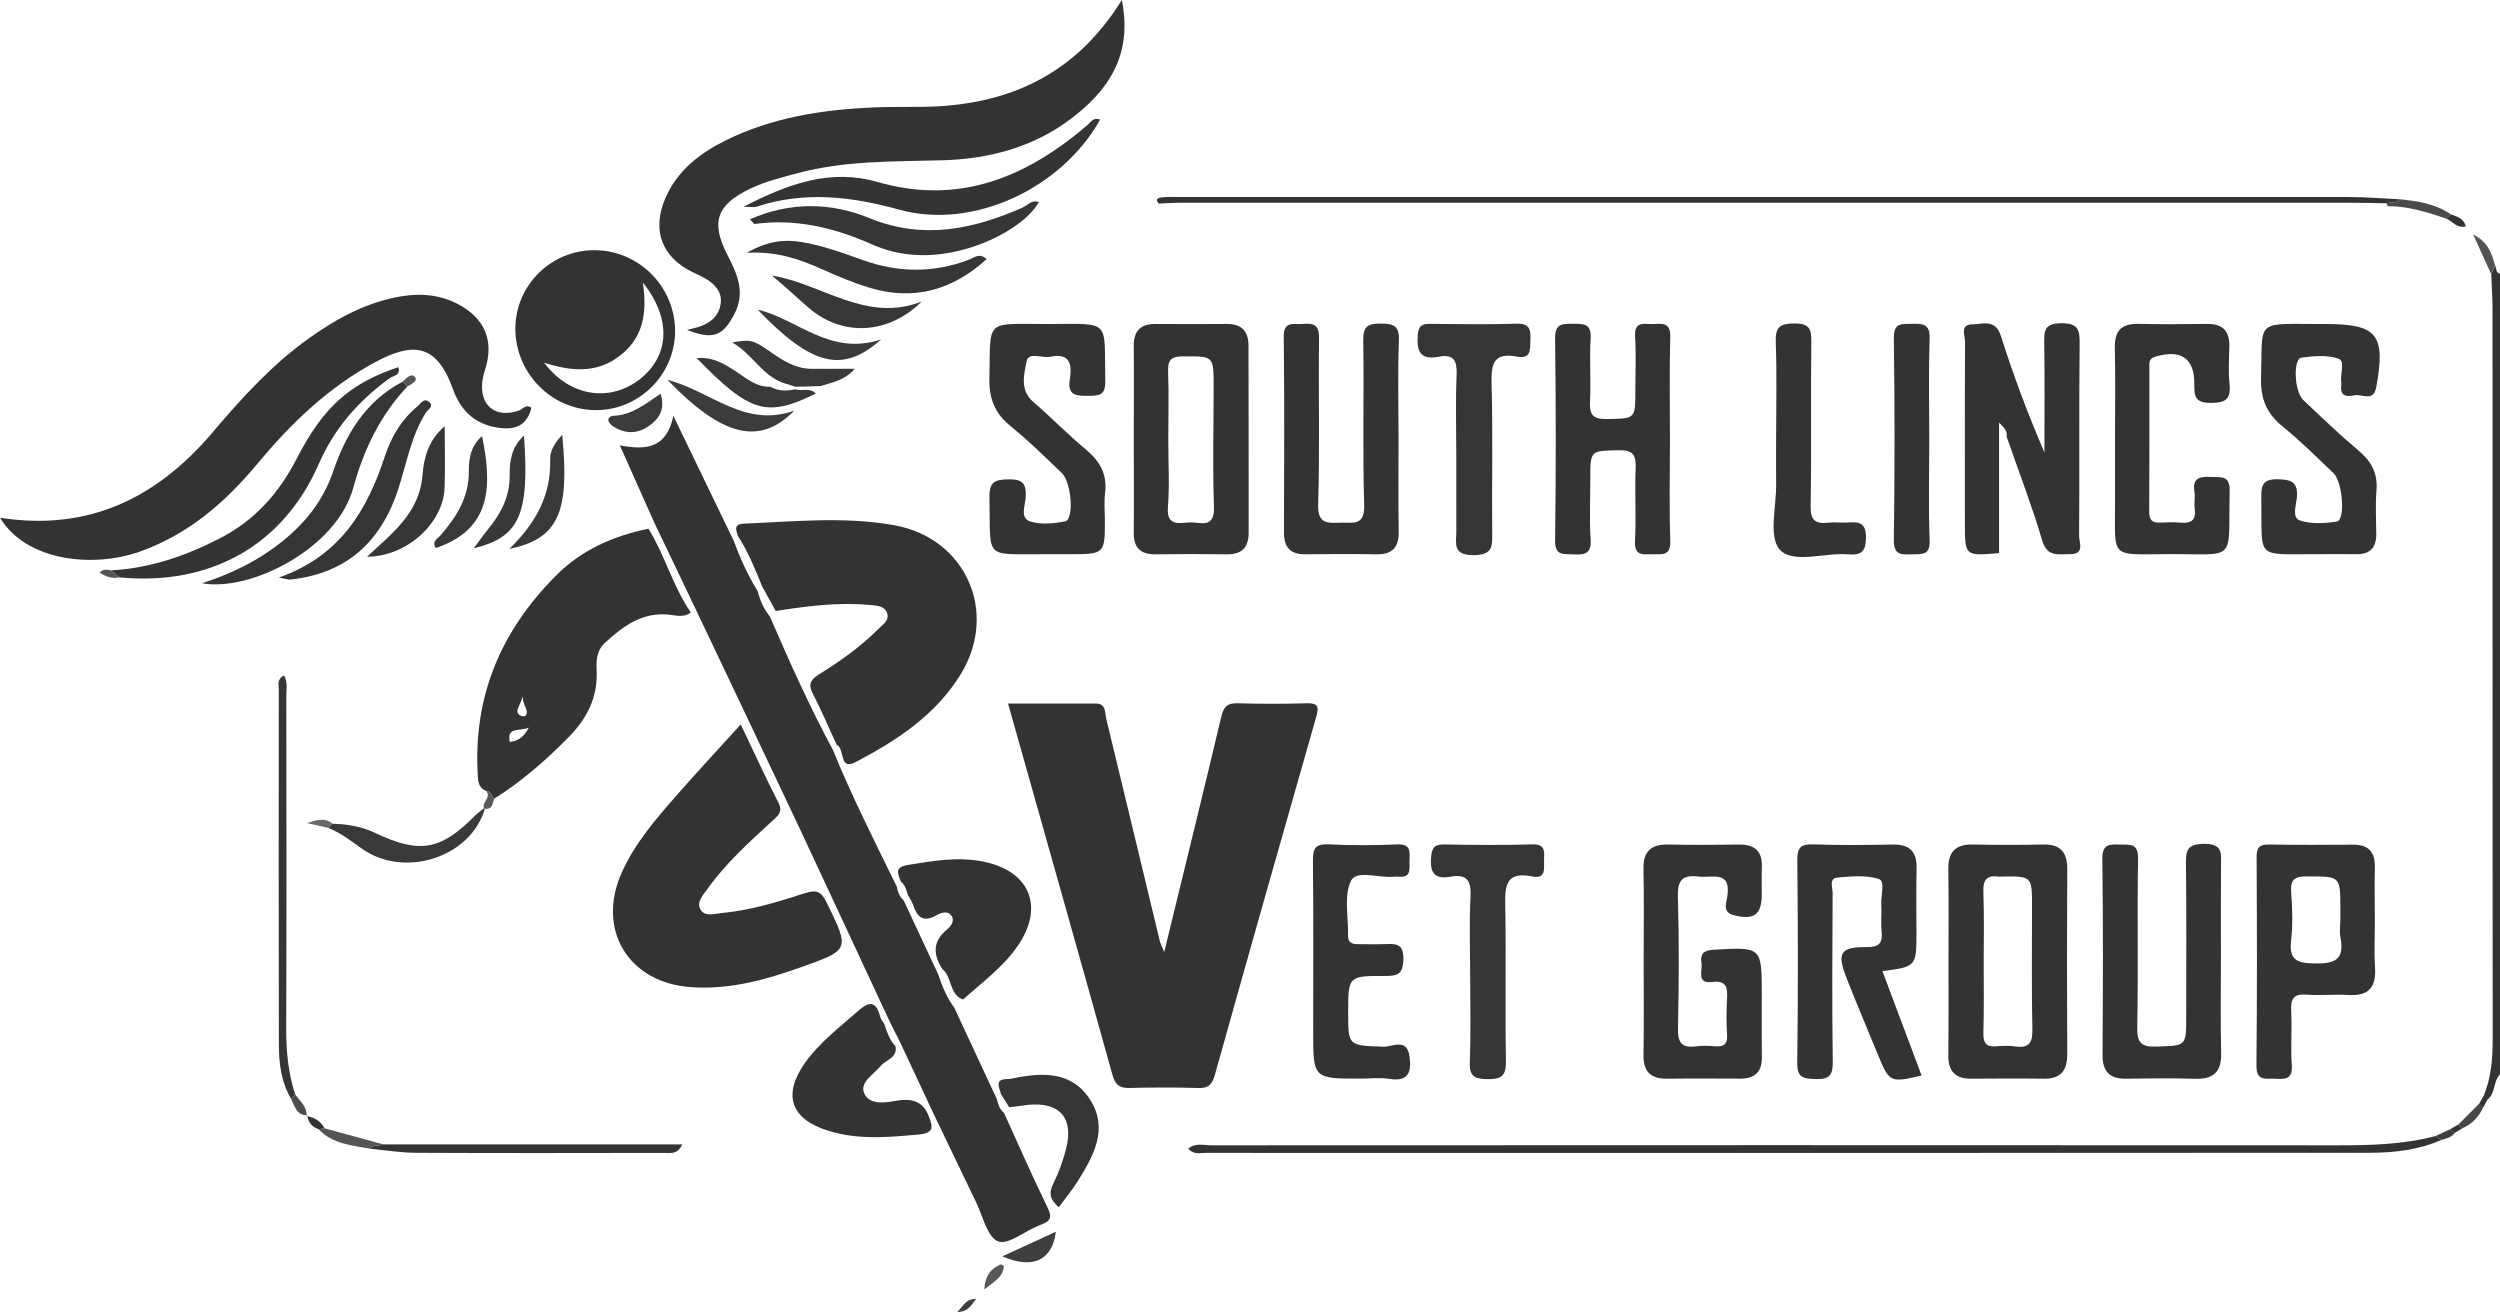 <?xml version="1.0" encoding="utf-8"?>
<!-- Generator: Adobe Illustrator 25.2.3, SVG Export Plug-In . SVG Version: 6.00 Build 0)  -->
<svg version="1.1" id="Layer_2" xmlns="http://www.w3.org/2000/svg" xmlns:xlink="http://www.w3.org/1999/xlink" x="0px" y="0px"
	 viewBox="0 0 1048 550.001" style="enable-background:new 0 0 1048 550.001;" xml:space="preserve">
<g>
	<path style="fill:none;" d="M213.704,311.031c3.07-0.439,5.555-1.462,7.968-5.995C217.432,306.719,212.389,304.598,213.704,311.031
		z"/>
	<path style="fill:none;" d="M970.325,403.873c8.407,0.146,12.574-1.535,10.819-10.746c-0.512-2.486-0.073-5.191-0.073-7.749v-4.386
		c0-13.817,0-13.597-13.817-13.597c-5.19-0.073-7.237,1.097-6.799,6.652c0.512,6.653,0.731,13.451,0,20.031
		C959.432,402.265,962.649,403.8,970.325,403.873z"/>
	<path style="fill:none;" d="M217.944,299.847c0.585,0.439,2.12,0.585,2.339,0.219c1.754-2.193-0.95-3.728-1.243-8.041
		C217.871,296.484,215.532,298.019,217.944,299.847z"/>
	<path style="fill:none;" d="M836.911,438.597c2.632-0.219,5.336-0.292,7.895,0.073c5.775,0.804,7.31-1.535,7.164-7.237
		c-0.366-17.106-0.146-34.286-0.146-51.465c0-12.72,0-12.72-13.085-12.5c-0.293,0.073-0.585,0.073-0.877,0
		c-4.898-0.658-6.653,1.243-6.433,6.36c0.365,9.577,0.146,19.153,0.146,28.803c0,10.161,0.146,20.323-0.146,30.557
		C831.355,437.427,832.817,438.962,836.911,438.597z"/>
	<path style="fill:none;" d="M268.31,158.901c-12.5,9.8-29.46,7.53-40.2-6.87c11.91,3.88,22.29,4.31,31.58-2.78
		c9.5-7.23,11.84-17.18,9.79-30.85C281.76,133.901,280.52,149.181,268.31,158.901z"/>
	<path style="fill:none;" d="M205.118,331.931c0.373,0.287,0.619,0.706,0.844,1.148C205.74,332.637,205.498,332.216,205.118,331.931
		z"/>
	<path style="fill:none;" d="M498.369,218.994c4.313-0.365,10.819,3.143,10.527-6.433c-0.585-16.814-0.146-33.701-0.146-50.515
		c0-13.012,0-12.72-12.939-12.647c-5.117,0-6.287,1.681-6.14,6.506c0.365,9.577,0.073,19.153,0.073,28.73
		c0,9.284,0.585,18.641-0.146,27.852C488.939,220.457,493.91,219.36,498.369,218.994z"/>
	<path style="fill:#333333;" d="M1045.944,111.317c-0.535,1.222-1.07,2.444-1.606,3.667c0.181,4.939,0.519,9.878,0.521,14.818
		c0.031,102.103,0,204.207,0.07,306.31c0.005,7.906-0.689,15.602-3.633,22.995c-0.672,1.181-1.344,2.362-2.016,3.543
		c0.548,0.547,1.096,1.094,1.644,1.641c0.62-1.124,1.24-2.249,1.861-3.374c3.426-2.699,2.334-7.616,5.215-10.582
		c0-111.877,0-223.754,0-335.631C1046.071,114.328,1046.599,112.464,1045.944,111.317z"/>
	<path style="fill:#333333;" d="M509.324,450.414c14.008-50.073,28.197-100.096,42.489-150.09c1.233-4.314,0.47-5.638-4.123-5.508
		c-9.617,0.272-19.253,0.284-28.868-0.008c-4.4-0.133-5.883,1.504-6.878,5.704c-7.631,32.233-15.571,64.393-23.899,98.564
		c-1.097-2.687-1.623-3.618-1.864-4.618c-7.489-31.079-14.926-62.171-22.463-93.238c-0.619-2.551,0.033-6.309-4.418-6.31
		c-12.027-0.003-24.053-0.001-36.732-0.001c14.886,52.789,29.45,104.19,43.767,155.66c1.177,4.232,2.956,5.613,7.167,5.508
		c9.618-0.241,19.253-0.288,28.868,0.018C506.784,456.236,508.194,454.45,509.324,450.414z"/>
	<path style="fill:#333333;" d="M418.467,520.4c4.386,1.609,11.55-4.751,17.765-6.945c4.532-1.681,4.825-3.362,2.778-7.529
		c-6.36-13.013-12.135-26.244-18.13-39.403c-1.828-1.462-2.485-3.582-2.997-5.775c-5.921-12.72-11.843-25.513-17.837-38.306
		c-3.143-4.24-5.117-9.065-6.799-14.109c-4.825-10.234-9.577-20.542-14.402-30.849c-1.754-1.535-2.485-3.655-2.924-5.848
		c-9.284-18.934-18.788-37.722-26.756-57.24c-9.723-18.13-18.203-36.917-26.39-55.851c-2.486-3.143-4.167-6.725-5.117-10.673
		c-4.167-6.726-7.384-13.89-10.161-21.347c-8.114-16.741-16.229-33.554-25.22-52.196c-2.924,14.036-11.916,14.328-22.443,12.354
		c5.117,11.404,9.796,21.931,14.474,32.458c5.702,11.843,11.331,23.613,16.96,35.455c14.767,31.069,29.534,62.138,44.227,93.28
		c12.355,26.317,24.563,52.78,36.917,79.171c1.535,3.144,3.071,6.287,4.679,9.357c4.606,9.942,9.284,19.811,13.89,29.68
		c6.067,12.574,11.989,25.074,18.056,37.575C411.961,509.581,413.862,518.718,418.467,520.4z"/>
	<path style="fill:#333333;" d="M367.879,263.953c-7.384,7.457-16.01,13.378-24.855,18.934c-3.802,2.486-4.094,4.459-2.12,8.261
		c3.582,6.872,6.579,14.109,9.869,21.127c3.509,1.462,0.804,10.892,7.822,7.237c17.398-9.138,33.774-19.811,44.301-37.137
		c15.717-26.025,1.828-56.874-28.072-62.211c-20.834-3.728-41.888-1.535-62.869-0.658c-4.606,0.219-3.363,2.558-2.705,5.044
		c4.313,6.652,7.31,13.963,10.234,21.273c1.901,3.436,3.802,6.872,5.702,10.308c12.939-2.047,25.878-3.728,39.037-2.559
		c2.705,0.292,6.36,0.146,7.603,3.29C373.07,260.225,369.78,261.979,367.879,263.953z"/>
	<path style="fill:#333333;" d="M290.509,114.171c1.837,0.88,3.723,1.692,5.453,2.752c3.95,2.419,6.912,5.641,6.107,10.647
		c-0.762,4.739-4.005,7.61-8.394,9.2c-1.598,0.579-3.29,0.899-5.702,1.54c11.119,4.271,15.07,2.529,19.871-6.648
		c4.763-9.104,1.193-16.796-2.873-24.712c-7.109-13.841-4.625-21.042,9.425-27.817c6.334-3.054,13.125-4.7,19.88-6.523
		c19.975-5.39,40.442-4.828,60.835-5.419c19.379-0.561,37.669-5.356,53.324-17.025C464.409,38.26,474.958,23.3,470.268,0
		c-19.705,31.811-48.293,44.296-83.198,44.786c-7.002,0.098-14.015-0.06-21.008,0.247c-21.423,0.941-42.388,4.186-61.842,13.82
		c-10.922,5.408-20.313,12.641-25.312,24.261C273.139,96.525,277.445,107.91,290.509,114.171z"/>
	<path style="fill:#333333;" d="M346.471,378.213c-2.387-4.886-4.551-5.245-9.334-3.7c-11.345,3.666-22.801,7.164-34.786,8.254
		c-3.109,0.283-7.03,1.672-8.783-1.653c-1.647-3.122,1.24-5.967,3.063-8.536c7.645-10.773,17.44-19.523,27.072-28.412
		c2.378-2.195,4.674-3.73,2.574-7.794c-5.306-10.261-10.068-20.803-15.752-32.706c-9.467,10.444-18.181,19.816-26.617,29.432
		c-8.83,10.066-17.678,20.219-23.231,32.57c-10.741,23.893,2.575,46.128,28.639,48.121c16.07,1.229,31.205-2.925,46.111-8.207
		C356.453,398.131,356.232,398.195,346.471,378.213z"/>
	<path style="fill:#333333;" d="M107.837,194.472c14.086-16.928,29.8-32.099,49.322-42.595c15.197-8.171,25.651-8.54,32.636,11.071
		c3.589,10.077,10.469,15.837,21.27,16.578c6.368,0.436,10.268-2.417,11.705-8.624c-2.465-1.605-3.478,0.549-4.973,1.094
		c-9.983,3.641-16.982-1.938-15.548-12.474c0.311-2.287,1.143-4.501,1.708-6.755c2.446-9.76-0.481-17.813-8.894-23.453
		c-8.16-5.47-17.271-6.662-26.823-5.093c-14.448,2.374-26.891,9.167-38.636,17.519c-15.593,11.087-28.285,25.131-40.558,39.593
		C65.75,208.781,37.007,222.854,0,217.029c10.966,18.217,39.01,21.226,58.79,14.147C79.041,223.928,94.421,210.595,107.837,194.472z
		"/>
	<path style="fill:#333333;" d="M280.375,257.666c2.997,0.293,6.36,1.389,9.211-0.95c-7.53-10.892-10.82-23.905-17.765-35.09
		c-14.767,3.07-28.071,8.846-38.891,19.811c-22.881,23.027-34.505,50.295-32.677,82.972c0.146,2.924,0.146,5.848,3.582,7.164
		c0.001,0,0.002,0.001,0.003,0.001c-0.004-0.006-0.005-0.011-0.009-0.017c0.567-0.018,0.974,0.131,1.289,0.373
		c0.379,0.285,0.622,0.706,0.844,1.148c0.149,0.293,0.291,0.595,0.456,0.872c0.201,0.338,0.439,0.641,0.78,0.839
		c11.55-7.237,21.712-16.156,31.288-25.878c7.676-7.822,12.209-16.814,11.624-27.999c-0.22-4.094,0.073-8.261,3.363-11.331
		C261.075,262.637,269.044,256.496,280.375,257.666z M219.041,292.025c0.292,4.313,2.997,5.848,1.243,8.041
		c-0.219,0.366-1.754,0.22-2.339-0.219C215.532,298.019,217.871,296.484,219.041,292.025z M213.704,311.031
		c-1.316-6.433,3.728-4.313,7.968-5.995C219.26,309.57,216.775,310.593,213.704,311.031z"/>
	<path style="fill:#333333;" d="M871.562,224.623c0.219-26.756-0.073-53.585,0.219-80.341c0.073-5.921-0.439-8.845-7.749-8.772
		c-6.945,0.073-7.164,2.997-7.091,8.333c0.219,15.279,0.073,30.557,0.073,45.836c-6.872-16.083-13.013-32.238-18.203-48.76
		c-2.339-7.384-7.603-4.971-11.989-4.971c-5.483,0.146-2.997,4.825-3.071,7.383c-0.146,25.367-0.073,50.734-0.073,76.101
		c0,13.67,0,13.67,14.328,12.428v-54.755c2.339,2.413,3.509,3.655,3.143,5.849c5.044,14.548,10.6,28.949,14.987,43.716
		c2.12,7.091,6.944,5.556,11.623,5.629C874.047,232.372,871.562,227.474,871.562,224.623z"/>
	<path style="fill:#333333;" d="M816.735,442.398c-0.073,6.506,2.778,9.796,9.43,9.796c10.161-0.073,20.396-0.146,30.63,0
		c7.091,0.073,9.796-3.362,9.796-10.234c-0.146-25.879-0.146-51.831,0-77.709c0-6.872-2.705-10.308-9.869-10.235
		c-9.869,0.22-19.811,0.22-29.753,0c-7.529-0.146-10.381,3.363-10.234,10.673c0.219,12.793,0.073,25.586,0.073,38.452
		C816.808,416.227,816.88,429.313,816.735,442.398z M831.574,402.63c0-9.65,0.22-19.226-0.146-28.803
		c-0.22-5.117,1.535-7.018,6.433-6.36c0.292,0.073,0.585,0.073,0.877,0c13.085-0.22,13.085-0.22,13.085,12.5
		c0,17.18-0.22,34.359,0.146,51.465c0.146,5.702-1.389,8.041-7.164,7.237c-2.558-0.365-5.263-0.292-7.895-0.073
		c-4.094,0.365-5.556-1.169-5.483-5.41C831.721,422.953,831.574,412.792,831.574,402.63z"/>
	<path style="fill:#333333;" d="M782.698,397.013c-11.405-0.047-12.818,2.403-8.489,13.337c4.168,10.528,8.554,20.97,12.867,31.44
		c4.967,12.057,5.2,12.164,18.459,9.063c-5.413-14.419-10.812-28.801-16.428-43.763c14.085-1.792,14.269-2.009,14.269-15.927
		c0-9.031-0.162-18.066,0.055-27.092c0.168-6.982-2.811-10.168-9.896-10.042c-11.086,0.196-22.188,0.344-33.261-0.07
		c-5.348-0.2-6.906,1.237-6.849,6.725c0.292,28.255,0.359,56.519-0.034,84.772c-0.089,6.405,2.585,6.696,7.641,6.88
		c5.715,0.208,7.345-1.489,7.264-7.25c-0.331-23.593-0.187-47.193-0.06-70.789c0.012-2.252-1.745-6.102,2.16-6.443
		c5.751-0.503,11.965-1.086,17.246,0.628c2.695,0.875,0.788,6.92,0.996,10.618c0.212,3.775-0.237,7.599,0.119,11.352
		C789.207,395.169,787.945,397.035,782.698,397.013z"/>
	<path style="fill:#333333;" d="M698.877,452.194c10.201-0.136,20.405-0.056,30.608-0.028c6.07,0.017,9.172-2.747,9.089-9.01
		c-0.116-8.729-0.034-17.461-0.034-26.192c-0.001-20.125,0.008-19.962-20.096-18.85c-4.373,0.242-5.813,1.787-5.182,5.714
		c0.506,3.154-2.259,8.626,4.527,7.816c6.279-0.749,6.408,2.722,6.175,7.281c-0.253,4.935-0.31,9.909,0.024,14.834
		c0.27,3.997-1.394,5.11-5.023,4.836c-2.609-0.197-5.285-0.332-7.86,0.024c-6.14,0.847-7.845-1.547-7.707-7.66
		c0.412-18.325,0.51-36.676-0.037-54.994c-0.21-7.033,1.915-9.369,8.69-8.511c5.604,0.71,13.745-2.912,12.024,8.479
		c-0.375,2.483-2.194,6.512,2.79,7.749c8.456,2.099,11.65-0.206,11.672-8.756c0.009-3.783-0.12-7.572,0.033-11.349
		c0.268-6.632-2.864-9.603-9.443-9.527c-9.91,0.115-19.826,0.198-29.732-0.02c-7.365-0.162-10.624,2.903-10.455,10.419
		c0.288,12.798,0.079,25.608,0.078,38.413c-0.001,13.096,0.165,26.195-0.068,39.287
		C688.825,449.209,691.909,452.287,698.877,452.194z"/>
	<path style="fill:#333333;" d="M484.699,232.372c9.869-0.146,19.811-0.146,29.68,0c6.36,0.073,9.065-3.071,9.065-9.065
		c0-26.171,0-52.269-0.073-78.44c0-5.995-2.851-9.138-9.138-9.065c-9.869,0.073-19.738,0.073-29.68,0
		c-6.579-0.073-9.431,2.997-9.284,9.577c0.146,12.793,0,25.586,0,38.379c0,13.085,0.146,26.171,0,39.257
		C475.122,229.667,478.119,232.518,484.699,232.372z M489.743,184.636c0-9.577,0.293-19.153-0.073-28.73
		c-0.146-4.825,1.023-6.506,6.14-6.506c12.939-0.073,12.939-0.365,12.939,12.647c0,16.814-0.439,33.701,0.146,50.515
		c0.292,9.577-6.214,6.068-10.527,6.433c-4.46,0.365-9.431,1.462-8.772-6.506C490.328,203.277,489.743,193.92,489.743,184.636z"/>
	<path style="fill:#333333;" d="M891.271,452.193c9.614-0.134,19.239-0.257,28.846,0.039c7.748,0.239,11.184-2.832,10.99-10.79
		c-0.327-13.374-0.089-26.762-0.09-40.144c-0.001-12.8-0.062-25.601,0.029-38.401c0.036-5.004,0.938-9.225-7.11-9.162
		c-7.425,0.059-7.639,3.101-7.574,8.756c0.245,21.234,0.098,42.473,0.098,63.709c0,12.453-0.013,12.085-12.236,12.512
		c-6.357,0.223-8.436-1.23-8.296-8.044c0.486-23.554-0.07-47.129,0.352-70.686c0.118-6.58-3.391-5.87-7.566-5.954
		c-4.374-0.087-7.517-0.316-7.426,6.072c0.388,27.34,0.269,54.69,0.093,82.035C881.337,449.183,884.297,452.29,891.271,452.193z"/>
	<path style="fill:#333333;" d="M456.08,165.936c4.615-0.018,7.391-0.131,7.253-6.306c-0.572-25.613,2.916-23.919-23.221-23.813
		c-0.875,0.004-1.75,0.003-2.626,0c-24.883-0.074-22.176-1.821-22.737,22.596c-0.199,8.706,2.289,14.925,9.043,20.359
		c7.479,6.018,14.313,12.848,21.291,19.469c4.141,3.929,5.221,19.557,1.429,20.306c-4.77,0.942-10.223,1.453-14.697,0.021
		c-4.349-1.392-2.037-6.734-1.845-10.136c0.319-5.63-1.232-7.61-7.148-7.494c-5.635,0.11-8.193,0.904-8.048,7.547
		c0.582,26.723-2.823,23.694,23.943,23.842c3.501,0,7.002,0.003,10.503,0c13.561-0.013,13.945-0.387,13.952-13.571
		c0.002-4.078-0.4-8.204,0.087-12.224c0.942-7.78-2.191-13.23-8.056-18.1c-7.617-6.324-14.532-13.483-22.039-19.947
		c-5.831-5.021-3.817-11.617-2.813-17.056c0.744-4.031,6.541-1.183,10.004-1.887c8.555-1.738,9.041,3.593,8.09,9.629
		C447.406,165.759,451.146,165.955,456.08,165.936z"/>
	<path style="fill:#333333;" d="M692.415,232.343c3.943-0.113,8.032,1.128,7.781-5.715c-0.512-13.941-0.153-27.914-0.153-41.875
		c0-14.542-0.261-29.091,0.122-43.622c0.165-6.246-3.586-5.389-7.323-5.3c-3.55,0.085-7.805-1.343-7.414,5.134
		c0.456,7.534,0.107,15.117,0.108,22.679c0,12.155-0.007,11.783-12.016,12.011c-6.107,0.116-7.27-2.145-6.986-7.616
		c0.452-8.702-0.305-17.472,0.262-26.16c0.416-6.372-3.043-6.131-7.456-6.141c-4.432-0.011-7.526-0.185-7.445,6.139
		c0.361,28.206,0.377,56.423-0.004,84.629c-0.091,6.683,3.598,5.661,7.656,5.883c4.67,0.255,7.667-0.171,7.251-6.293
		c-0.57-8.395-0.142-16.859-0.143-25.293c-0.001-12.168,0.007-11.798,11.961-12.054c6.036-0.129,7.261,2.056,7.039,7.527
		c-0.412,10.163,0.27,20.374-0.263,30.525C685.068,232.912,688.477,232.455,692.415,232.343z"/>
	<path style="fill:#333333;" d="M547.151,232.351c9.903-0.095,19.811-0.169,29.711,0.021c6.629,0.127,9.561-2.712,9.469-9.391
		c-0.185-13.374-0.055-26.754-0.06-40.131c-0.005-13.378-0.359-26.768,0.152-40.126c0.237-6.182-2.21-7.025-7.522-7.078
		c-5.433-0.054-7.525,1.075-7.428,7.089c0.373,22.968-0.334,45.961,0.397,68.912c0.281,8.822-4.536,7.371-9.718,7.457
		c-5.426,0.089-9.837,0.898-9.573-7.667c0.718-23.243,0.074-46.524,0.372-69.786c0.071-5.527-2.371-6.275-6.784-5.861
		c-3.728,0.35-8.105-1.565-8.021,5.47c0.325,27.333,0.17,54.671,0.091,82.008C538.221,229.415,540.901,232.411,547.151,232.351z"/>
	<path style="fill:#333333;" d="M987.153,165.693c3.094-0.604,7.829,2.93,8.983-3.429c3.991-22.013,0.485-26.446-21.299-26.446
		c-1.459,0-2.918,0.005-4.377-0.001c-25.328-0.101-21.944-1.541-22.627,22.642c-0.246,8.733,2.335,14.885,9.038,20.315
		c7.459,6.042,14.273,12.887,21.264,19.492c3.952,3.734,5.095,19.773,1.472,20.356c-5.071,0.816-10.763,1.114-15.501-0.449
		c-3.433-1.132-1.554-6.372-1.268-9.571c0.574-6.419-2.1-7.566-7.943-7.696c-6.256-0.139-7.039,2.411-6.957,7.684
		c0.417,26.588-3.082,23.592,23.935,23.725c5.252-0.008,10.505-0.079,15.756,0.011c5.85,0.1,8.576-2.703,8.503-8.504
		c-0.076-6.116-0.398-12.265,0.087-18.343c0.568-7.107-2.164-12.078-7.506-16.578c-8.018-6.754-15.602-14.032-23.211-21.255
		c-3.781-3.589-4.263-17.245-0.759-17.723c5.111-0.697,10.783-1.182,15.484,0.404c3.028,1.021,0.675,6.351,1.208,9.701
		c0.091,0.568,0.069,1.169,0.005,1.745C980.908,166.594,984.47,166.217,987.153,165.693z"/>
	<path style="fill:#333333;" d="M249.01,104.881c-18.05,0.07-32.82,14.62-32.97,32.68c-0.14,18.64,14.99,34.21,33.48,34.36
		c18.28,0.21,33.49-14.85,33.49-33.19C282.93,120.011,267.65,104.811,249.01,104.881z M268.31,158.901
		c-12.5,9.8-29.46,7.53-40.2-6.87c11.91,3.88,22.29,4.31,31.58-2.78c9.5-7.23,11.84-17.18,9.79-30.85
		C281.76,133.901,280.52,149.181,268.31,158.901z"/>
	<path style="fill:#333333;" d="M967.108,416.959c5.775,0.439,11.623-0.22,17.399,0.146c8.48,0.512,11.623-3.29,11.111-11.477
		c-0.439-6.652-0.073-13.305-0.073-20.03c0-7.237-0.219-14.548,0-21.785c0.22-6.579-2.558-9.796-9.211-9.723
		c-11.624,0.073-23.32,0.146-34.944-0.073c-4.167-0.073-5.483,1.17-5.41,5.41c0.146,29.022,0.219,58.117-0.073,87.213
		c-0.073,6.944,4.094,5.336,7.895,5.556c4.167,0.293,7.31,0.22,6.945-5.629c-0.585-7.53,0.146-15.132-0.293-22.662
		C960.163,418.713,961.406,416.447,967.108,416.959z M960.456,394.077c0.731-6.579,0.512-13.378,0-20.031
		c-0.439-5.556,1.609-6.725,6.799-6.652c13.817,0,13.817-0.22,13.817,13.597v4.386c0,2.558-0.439,5.263,0.073,7.749
		c1.754,9.211-2.413,10.892-10.819,10.746C962.649,403.8,959.432,402.265,960.456,394.077z"/>
	<path style="fill:#333333;" d="M903.531,149.511c10.726-3.202,16.57,0.667,16.309,11.81c-0.127,5.413,0.932,7.622,7.045,7.587
		c6.072-0.035,8.367-1.567,7.74-7.786c-0.523-5.19-0.228-10.479-0.077-15.717c0.188-6.536-2.699-9.712-9.382-9.619
		c-9.626,0.134-19.259,0.183-28.883-0.016c-7.129-0.147-9.9,3.082-9.747,10.089c0.273,12.519,0.077,25.049,0.078,37.573
		c0.001,9.03-0.017,18.059,0.005,27.089c0.059,23.914-2.521,21.897,22.274,21.77c29.224-0.149,25.136,3.933,25.783-26.382
		c0.141-6.634-3.426-5.802-7.589-5.981c-4.635-0.2-8.182,0.113-7.184,6.27c0.368,2.271-0.196,4.685,0.114,6.974
		c0.629,4.654-1.247,6.367-5.825,5.935c-2.892-0.273-5.836-0.167-8.747-0.029c-3.379,0.16-4.514-1.217-4.491-4.632
		c0.132-20.098,0.056-40.196,0.076-60.295C901.031,152.219,900.619,150.381,903.531,149.511z"/>
	<path style="fill:#333333;" d="M570.175,452.161c4.077,0,8.234-0.515,12.213,0.108c8.023,1.258,9.359-2.716,8.495-9.34
		c-1.049-8.042-7.202-4.033-10.794-4.156c-14.925-0.511-14.935-0.217-14.935-14.324c0-15.214,0.001-15.402,15.466-15.326
		c5.214,0.025,7.527-0.73,7.682-6.925c0.176-7.023-3.511-6.58-8.079-6.419c-3.49,0.123-6.987,0.009-10.481,0.022
		c-2.508,0.009-4.716-0.275-4.631-3.617c0.198-7.8-1.878-16.707,1.27-23.03c2.275-4.568,11.79-0.981,18.035-1.636
		c0.576-0.06,1.169-0.065,1.745-0.011c5.826,0.549,4.562-3.601,4.701-6.934c0.153-3.667,0.5-6.828-5.072-6.598
		c-9.592,0.396-19.232,0.477-28.814-0.03c-5.697-0.302-6.652,1.822-6.597,6.932c0.254,23.834,0.112,47.672,0.112,71.508
		C550.49,452.161,550.49,452.161,570.175,452.161z"/>
	<path style="fill:#333333;" d="M396.755,389.837c-5.995,5.044-5.483,10.527-1.681,16.448c4.167,3.363,2.705,10.527,8.626,12.72
		c7.968-7.164,16.741-13.524,22.955-22.516c11.331-16.521,4.971-31.581-14.84-35.382c-10.527-2.047-20.762-0.22-31.142,1.462
		c-5.921,0.95-4.24,3.655-3.07,6.944c1.901,1.462,2.339,3.655,2.997,5.702c0.658,1.243,1.608,2.485,2.047,3.802
		c1.681,5.044,4.021,8.041,9.869,4.678c1.828-1.023,4.679-2.193,6.36,0.22C400.41,386.255,398.363,388.594,396.755,389.837z"/>
	<path style="fill:#353535;" d="M642.294,353.959c-12.243,0.386-24.51,0.246-36.762,0.046c-4.076-0.066-5.288,1.145-5.629,5.38
		c-0.531,6.593,1.576,9.307,8.155,8.131c7.064-1.262,8.749,1.847,8.391,8.551c-0.589,11.039-0.16,22.131-0.16,33.202
		c0,11.944,0.335,23.901-0.142,35.826c-0.237,5.907,1.724,7.226,7.354,7.289c5.977,0.067,7.919-1.368,7.797-7.657
		c-0.416-21.55,0.118-43.117-0.298-64.666c-0.163-8.473,0.013-14.965,11.443-12.636c5.666,1.154,4.763-3.386,4.826-6.791
		C647.333,357.123,648.022,353.778,642.294,353.959z"/>
	<path style="fill:#353535;" d="M635.98,149.491c5.978,1.148,5.388-3.043,5.564-6.993c0.199-4.469-0.385-6.996-5.947-6.81
		c-11.949,0.399-23.922,0.193-35.884,0.079c-3.409-0.033-5.053,0.527-5.385,4.668c-0.558,6.945,1.098,10.598,8.791,9.108
		c6.38-1.235,7.741,1.773,7.49,7.674c-0.469,11.049-0.135,22.132-0.135,33.202c0,10.778-0.021,21.555,0.009,32.333
		c0.013,4.963-1.733,10.022,7.238,9.962c8.289-0.055,7.854-3.943,7.808-9.583c-0.167-20.68,0.317-41.373-0.254-62.039
		C625.046,152.792,625.884,147.552,635.98,149.491z"/>
	<path style="fill:#333333;" d="M1020.998,476.227c-13.37,3.535-27,3.894-40.747,3.885c-157.528-0.096-315.057-0.07-472.585,0.004
		c-3.027,0.001-6.543-1.185-9.541,1.424c2.41,2.616,4.871,1.751,7.05,1.752c162.779,0.038,325.559,0.058,488.338-0.049
		c10.193-0.007,20.36-1.182,29.886-5.38C1022.599,477.317,1021.799,476.772,1020.998,476.227
		C1020.998,476.227,1020.999,476.227,1020.998,476.227z"/>
	<path style="fill:#343434;" d="M375.336,461.478c-4.606,0.877-11.185,1.754-13.159-3.436c-1.682-4.46,4.021-7.603,6.944-11.112
		c2.193-2.705,7.164-3.363,6.287-8.334c-2.559-2.632-3.582-5.995-4.679-9.284c-0.585-1.023-1.462-1.974-1.754-3.07
		c-1.609-6.287-4.24-6.945-9.211-2.485c-7.822,6.872-16.229,13.232-22.37,21.858c-9.357,13.378-5.995,23.466,9.723,28.364
		c12.5,3.947,25.22,2.778,38.013,1.608c6.36-0.585,5.995-3.07,4.313-7.384C386.959,461.405,382.061,460.309,375.336,461.478z"/>
	<path style="fill:#333333;" d="M746.099,230.419c5.548,6.082,18.652,1.184,28.431,1.957c5.211,0.411,7.558-0.557,7.686-6.815
		c0.14-6.859-3.247-6.799-7.96-6.529c-2.615,0.15-5.273-0.217-7.862,0.077c-5.52,0.628-7.481-1.098-7.375-7.122
		c0.405-22.981-0.006-45.975,0.287-68.959c0.07-5.531-1.184-7.454-7.11-7.439c-6.016,0.015-8.024,1.485-7.794,7.732
		c0.491,13.367,0.15,26.765,0.15,40.15c0,6.402-0.07,12.804,0.016,19.205C744.698,212.219,741.254,225.109,746.099,230.419z"/>
	<path style="fill:#333333;" d="M808.912,226.48c-0.539-13.925-0.163-27.885-0.162-41.831c0-14.236-0.327-28.483,0.151-42.703
		c0.21-6.252-2.915-6.325-7.43-6.194c-4.183,0.12-7.666-0.622-7.575,5.964c0.387,28.176,0.385,56.364-0.004,84.541
		c-0.087,6.341,2.917,6.301,7.375,6.118C805.33,232.208,809.172,233.189,808.912,226.48z"/>
	<path style="fill:#343434;" d="M461.187,50.113c-3.036-0.996-3.826,1.022-5.029,2.055c-25.641,22.031-53.9,34.022-88.389,24.1
		c-19.575-5.631-37.219,0.67-56.112,10.431c3.155,0,4.408,0.298,5.449-0.044c20.15-6.624,39.673-4.327,59.936,1.256
		C408.03,96.448,445.086,78.953,461.187,50.113z"/>
	<path style="fill:#343434;" d="M133.699,194.375c6.591-15.044,16.652-26.372,29.595-35.801c1.47-1.071,4.865-1.21,3.663-4.66
		c-20.023,6.775-31.214,16.23-42.599,38.389c-7.46,14.52-17.598,25.823-32.093,33.31c-14.388,7.432-29.418,12.613-45.735,13.481
		c1.139,0.976,2.277,1.952,3.416,2.928C87.986,245.736,118.602,228.834,133.699,194.375z"/>
	<path style="fill:#363636;" d="M435.5,84.703c-2.997-1.097-4.825,1.462-7.018,2.412c-20.908,9.138-41.669,13.451-64.039,4.313
		c-16.375-6.725-33.482-6.799-50.076,0.512c0.585,0.658,1.17,1.316,1.828,1.974c17.253-2.413,33.555,1.535,49.199,8.48
		c11.038,4.898,22.37,5.629,34.066,3.29C414.958,102.614,430.456,93.695,435.5,84.703z"/>
	<path style="fill:#353535;" d="M148.077,204.547c4.307-15.854,11.283-30.441,22.716-42.58c-0.672-0.653-1.344-1.306-2.016-1.958
		c-15.495,8.059-23.774,22.006-29.113,37.607c-4.254,12.431-11.791,21.778-21.795,29.709c-9.558,7.577-20.273,13.001-33.171,17.174
		C105.024,248.206,141.211,229.818,148.077,204.547z"/>
	<path style="fill:#333333;" d="M494.568,84.996h491.767c4.678,0,9.357,0.146,14.036,0.22c1.828-0.585,4.094,0.219,5.483-1.682
		c-7.237-0.365-14.547-0.95-21.785-0.95H494.86c-2.632,0-5.263-0.146-7.895,0.146c-1.316,0.146-3.071,0.731-1.17,2.632
		C488.719,85.215,491.643,84.996,494.568,84.996z"/>
	<path style="fill:#353535;" d="M424.242,452.121c-0.585,0.146-1.17,0.219-1.754,0.219c-5.775-0.073-3.582,3.436-2.851,6.36
		c1.169,1.828,2.339,3.655,3.436,5.483c2.632-0.292,5.19-0.731,7.822-1.024c13.305-1.316,19.299,5.41,16.01,18.422
		c-1.316,5.044-3.07,10.015-5.41,14.694c-2.047,4.094-1.169,6.725,2.339,9.796c2.778-3.801,5.629-7.164,7.895-10.819
		c6.579-10.527,13.012-21.785,5.41-33.993C449.39,448.832,436.816,449.489,424.242,452.121z"/>
	<path style="fill:#363636;" d="M406.097,108.89c-14.808,5.634-29.585,5.434-44.409,0.133c-8.488-3.035-16.953-6.153-25.914-7.598
		c-7.305-1.177-14.191-0.299-22.756,4.561c12.658-0.738,22.062,2.649,31.35,6.774c6.63,2.944,13.357,5.827,20.291,7.906
		c18.507,5.548,34.648,0.91,48.932-12.026C410.594,105.786,408.302,108.052,406.097,108.89z"/>
	<path style="fill:#353535;" d="M175.014,170.338c-6.711,5.495-10.999,12.819-13.647,20.849
		c-7.414,22.474-18.501,41.751-44.486,50.931c3.291,0.601,4.041,0.917,4.75,0.842c23.847-2.539,38.359-16.105,45.482-38.409
		c3.423-10.718,5.32-21.984,11.517-31.718c0.78-1.225,3.33-2.417,1.37-4.233C177.727,166.494,176.336,169.255,175.014,170.338z"/>
	<path style="fill:#353535;" d="M119.983,431.266c0.171-46.501,0.092-93.003,0.043-139.506c-0.003-2.804,0.708-5.871-1.015-8.656
		c-3.066,1.783-2.141,4.033-2.143,5.898c-0.042,49.699-0.094,99.398,0.039,149.097c0.021,7.833,1.006,15.643,5.171,22.627
		c0.541-0.678,1.082-1.356,1.622-2.034C120.828,449.769,119.948,440.646,119.983,431.266z"/>
	<path style="fill:#373737;" d="M323.582,115.506c5.649,4.639,10.452,9.268,15.505,13.607c13.934,11.965,33.089,11.321,47.298-2.708
		C363.059,135.546,344.588,118.889,323.582,115.506z"/>
	<path style="fill:#363636;" d="M177.1,199.244c-0.753,9.632-5.465,16.914-11.855,23.467c-3.301,3.386-6.894,6.487-11.383,10.675
		c16.856-0.086,31.979-14.237,32.508-28.845c0.301-8.312,0.054-16.644,0.054-25.865C179.621,184.471,177.684,191.788,177.1,199.244z
		"/>
	<path style="fill:#343434;" d="M155.103,481.543c6.373,0.597,12.743,1.679,19.119,1.71c34.711,0.171,69.423,0.102,104.134,0.044
		c2.62-0.004,5.6,0.865,7.623-3.554c-41.728,0-83.456,0-125.184,0C158.976,480.589,156.549,479.52,155.103,481.543z"/>
	<path style="fill:#393939;" d="M198.969,342.07c-14.312,14.465-23.2,15.9-41.687,7.092c-5.578-2.658-11.661-3.714-17.866-3.847
		c-0.618,0.576-1.236,1.151-1.855,1.727c5.169,2.027,9.478,5.374,13.951,8.584c17.927,12.863,45.799,3.824,51.742-16.595
		l-0.405-0.235C201.552,339.883,200.155,340.872,198.969,342.07z"/>
	<path style="fill:#3A3A3A;" d="M317.593,129.797c22.552,23.424,35.556,27.034,51.809,12.473
		C347.816,149.452,334.358,133.687,317.593,129.797z"/>
	<path style="fill:#3B3B3B;" d="M332.954,172.151c-20.889,7.393-34.497-7.968-53.221-12.976
		C302.638,182.964,318.375,187.059,332.954,172.151z"/>
	<path style="fill:#393939;" d="M196.54,197.309c0.138,11.055-5.154,19.377-11.973,27.238c-1.111,1.28-3.695,2.293-1.871,5.187
		c23.708-8,23.539-26.387,19.408-46.906C197.625,186.485,196.473,191.958,196.54,197.309z"/>
	<path style="fill:#383838;" d="M213.655,199.27c0.078,9.106-3.781,16.119-9.204,22.767c-1.886,2.312-3.592,4.769-5.844,7.78
		c19.238-4.599,23.395-14.21,21.052-47.191C214.344,187.286,213.606,193.51,213.655,199.27z"/>
	<path style="fill:#393939;" d="M235.681,182.279c-2.988,3.225-5.158,6.626-5.044,10.203c0.477,14.932-5.942,26.758-17.13,37.623
		C234.034,225.84,238.888,214.933,235.681,182.279z"/>
	<path style="fill:#393939;" d="M328.111,160.438c1.828,0.585,3.582,1.169,5.337,1.681c3.582-0.073,7.091-0.146,10.6-0.292
		c4.679-1.535,9.869-2.193,14.255-7.237c-7.164,0-12.939,0.073-18.714,0c-6.433-0.22-11.477-3.509-16.521-7.018
		c-7.529-5.263-8.553-5.336-16.156-4.021C315.245,148.23,319.339,157.222,328.111,160.438z"/>
	<path style="fill:#393939;" d="M342.001,164.971c-2.486-2.632-5.775-0.877-8.626-1.754c-3.582,0.731-7.164,0.804-10.454-1.097
		c-5.702,0.22-9.723-3.29-14.036-6.14c-4.971-3.29-9.942-6.506-16.814-5.848C314.368,173.085,321.459,175.132,342.001,164.971z"/>
	<path style="fill:#3B3B3B;" d="M271.751,178.761c4.481-3.045,7.271-7.08,5.164-13.716c-6.399,4.283-12.034,8.967-19.608,9.247
		c-1.222,0.045-2.483,0.714-2.251,1.999c0.169,0.937,1.171,1.929,2.058,2.497C261.964,181.891,267.026,181.973,271.751,178.761z"/>
	<path style="fill:#3E3E3E;" d="M442.63,516.341c-7.302,3.355-14.31,6.575-22.451,10.315
		C433.105,532.261,441.108,528.258,442.63,516.341z"/>
	<path style="fill:#4A4A4A;" d="M1000.955,86.458c8.553-0.073,16.448,2.485,24.343,5.117c0.731-0.512,1.462-1.097,2.193-1.682
		c-6.506-4.459-13.963-5.629-21.639-6.36c-1.389,1.901-3.655,1.097-5.483,1.682C1000.589,85.581,1000.809,86.019,1000.955,86.458z"
		/>
	<path style="fill:#555555;" d="M136.049,472.979c-0.844,0.119-1.688,0.238-2.533,0.357c5.852,6.258,13.903,6.751,21.587,8.207
		c1.446-2.023,3.873-0.954,5.692-1.8C152.546,477.488,144.298,475.234,136.049,472.979z"/>
	<path style="fill:#545454;" d="M1036.713,98.228c3.055,6.715,5.34,11.736,7.625,16.756c0.535-1.223,1.07-2.445,1.606-3.667
		C1044.583,106.603,1043.428,101.751,1036.713,98.228z"/>
	<path style="fill:#585858;" d="M419.499,530.066c-3.9,1.556-6.447,4.239-6.908,10.473c4.052-3.282,7.765-5.022,8.233-9.592
		C420.85,530.683,419.795,529.948,419.499,530.066z"/>
	<path style="fill:#474747;" d="M1030.603,471.358c0.307,0.767,0.832,1.321,1.607,1.628c4.033-1.771,6.873-4.735,8.715-8.695
		c-0.314-0.781-0.862-1.328-1.644-1.641C1036.388,465.552,1033.495,468.455,1030.603,471.358z"/>
	<path style="fill:#4D4D4D;" d="M128.532,467.534c-0.002,0.09,0.041,0.157,0.036,0.249l0.195-0.194
		C128.667,467.588,128.624,467.537,128.532,467.534z"/>
	<path style="fill:#4D4D4D;" d="M122.079,460.725c1.492,2.91,2.118,6.659,6.453,6.809c0.07-3.844-2.943-6.043-4.83-8.843
		C123.16,459.369,122.62,460.047,122.079,460.725z"/>
	<path style="fill:#686868;" d="M128.802,345.062c2.92,0.66,5.84,1.321,8.76,1.981c0.618-0.576,1.236-1.152,1.855-1.727
		C136.095,342.563,132.5,343.715,128.802,345.062z"/>
	<path style="fill:#333333;" d="M1033.656,94.886c-0.85-3.367-3.583-4.072-6.159-4.972c-0.721,0.558-1.443,1.115-2.164,1.673
		C1028.064,92.597,1029.878,95.945,1033.656,94.886z"/>
	<path style="fill:#5A5A5A;" d="M205.118,331.931c-0.316-0.243-0.722-0.391-1.289-0.373c0.004,0.006,0.005,0.011,0.009,0.017
		c2.19,2.747-1.874,4.651-0.989,7.221c-0.001-0.001,0.406,0.236,0.406,0.236c3.319,0.47,3.119-2.363,3.968-4.212
		c-0.351-0.204-0.597-0.517-0.805-0.868c-0.165-0.278-0.306-0.579-0.456-0.872C205.737,332.638,205.492,332.218,205.118,331.931z"/>
	<path style="fill:#333333;" d="M128.57,467.785c0.093,0.019,0.174,0.056,0.266,0.076c-0.016-0.096-0.058-0.172-0.071-0.27
		C128.763,467.588,128.571,467.787,128.57,467.785z"/>
	<path style="fill:#333333;" d="M128.835,467.861c0.461,2.733,2.009,4.568,4.681,5.475c0.844-0.119,1.688-0.238,2.533-0.357
		C134.513,470.025,131.947,468.55,128.835,467.861z"/>
	<path style="fill:#545454;" d="M41.759,240.037c2.572,1.624,5.136,2.702,8.187,1.986c-1.139-0.976-2.277-1.952-3.416-2.928
		C44.918,238.827,43.271,238.35,41.759,240.037z"/>
	<path style="fill:#404040;" d="M401.259,550.001c4.925-0.176,5.646-2.777,7.98-5.537
		C404.514,544.648,403.971,547.44,401.259,550.001z"/>
	<path style="fill:#3D3D3D;" d="M1020.999,476.227L1020.999,476.227c0.8,0.545,1.6,1.09,2.4,1.636
		c2.085-0.564,4.225-1.024,5.608-2.927c-0.651-0.514-1.301-1.027-1.952-1.541C1025.036,474.338,1023.018,475.283,1020.999,476.227z"
		/>
	<path style="fill:#545454;" d="M173.933,158.051c-1.555-1.899-3.63,0.577-5.156,1.958c0.672,0.653,1.344,1.306,2.016,1.958
		C172.436,161.029,175.323,159.749,173.933,158.051z"/>
	<path style="fill:#333333;" d="M1027.056,473.394c0.651,0.514,1.301,1.027,1.952,1.541c1.068-0.65,2.135-1.299,3.203-1.949
		c-0.776-0.307-1.3-0.861-1.607-1.628C1029.42,472.036,1028.238,472.715,1027.056,473.394z"/>
</g>
</svg>
